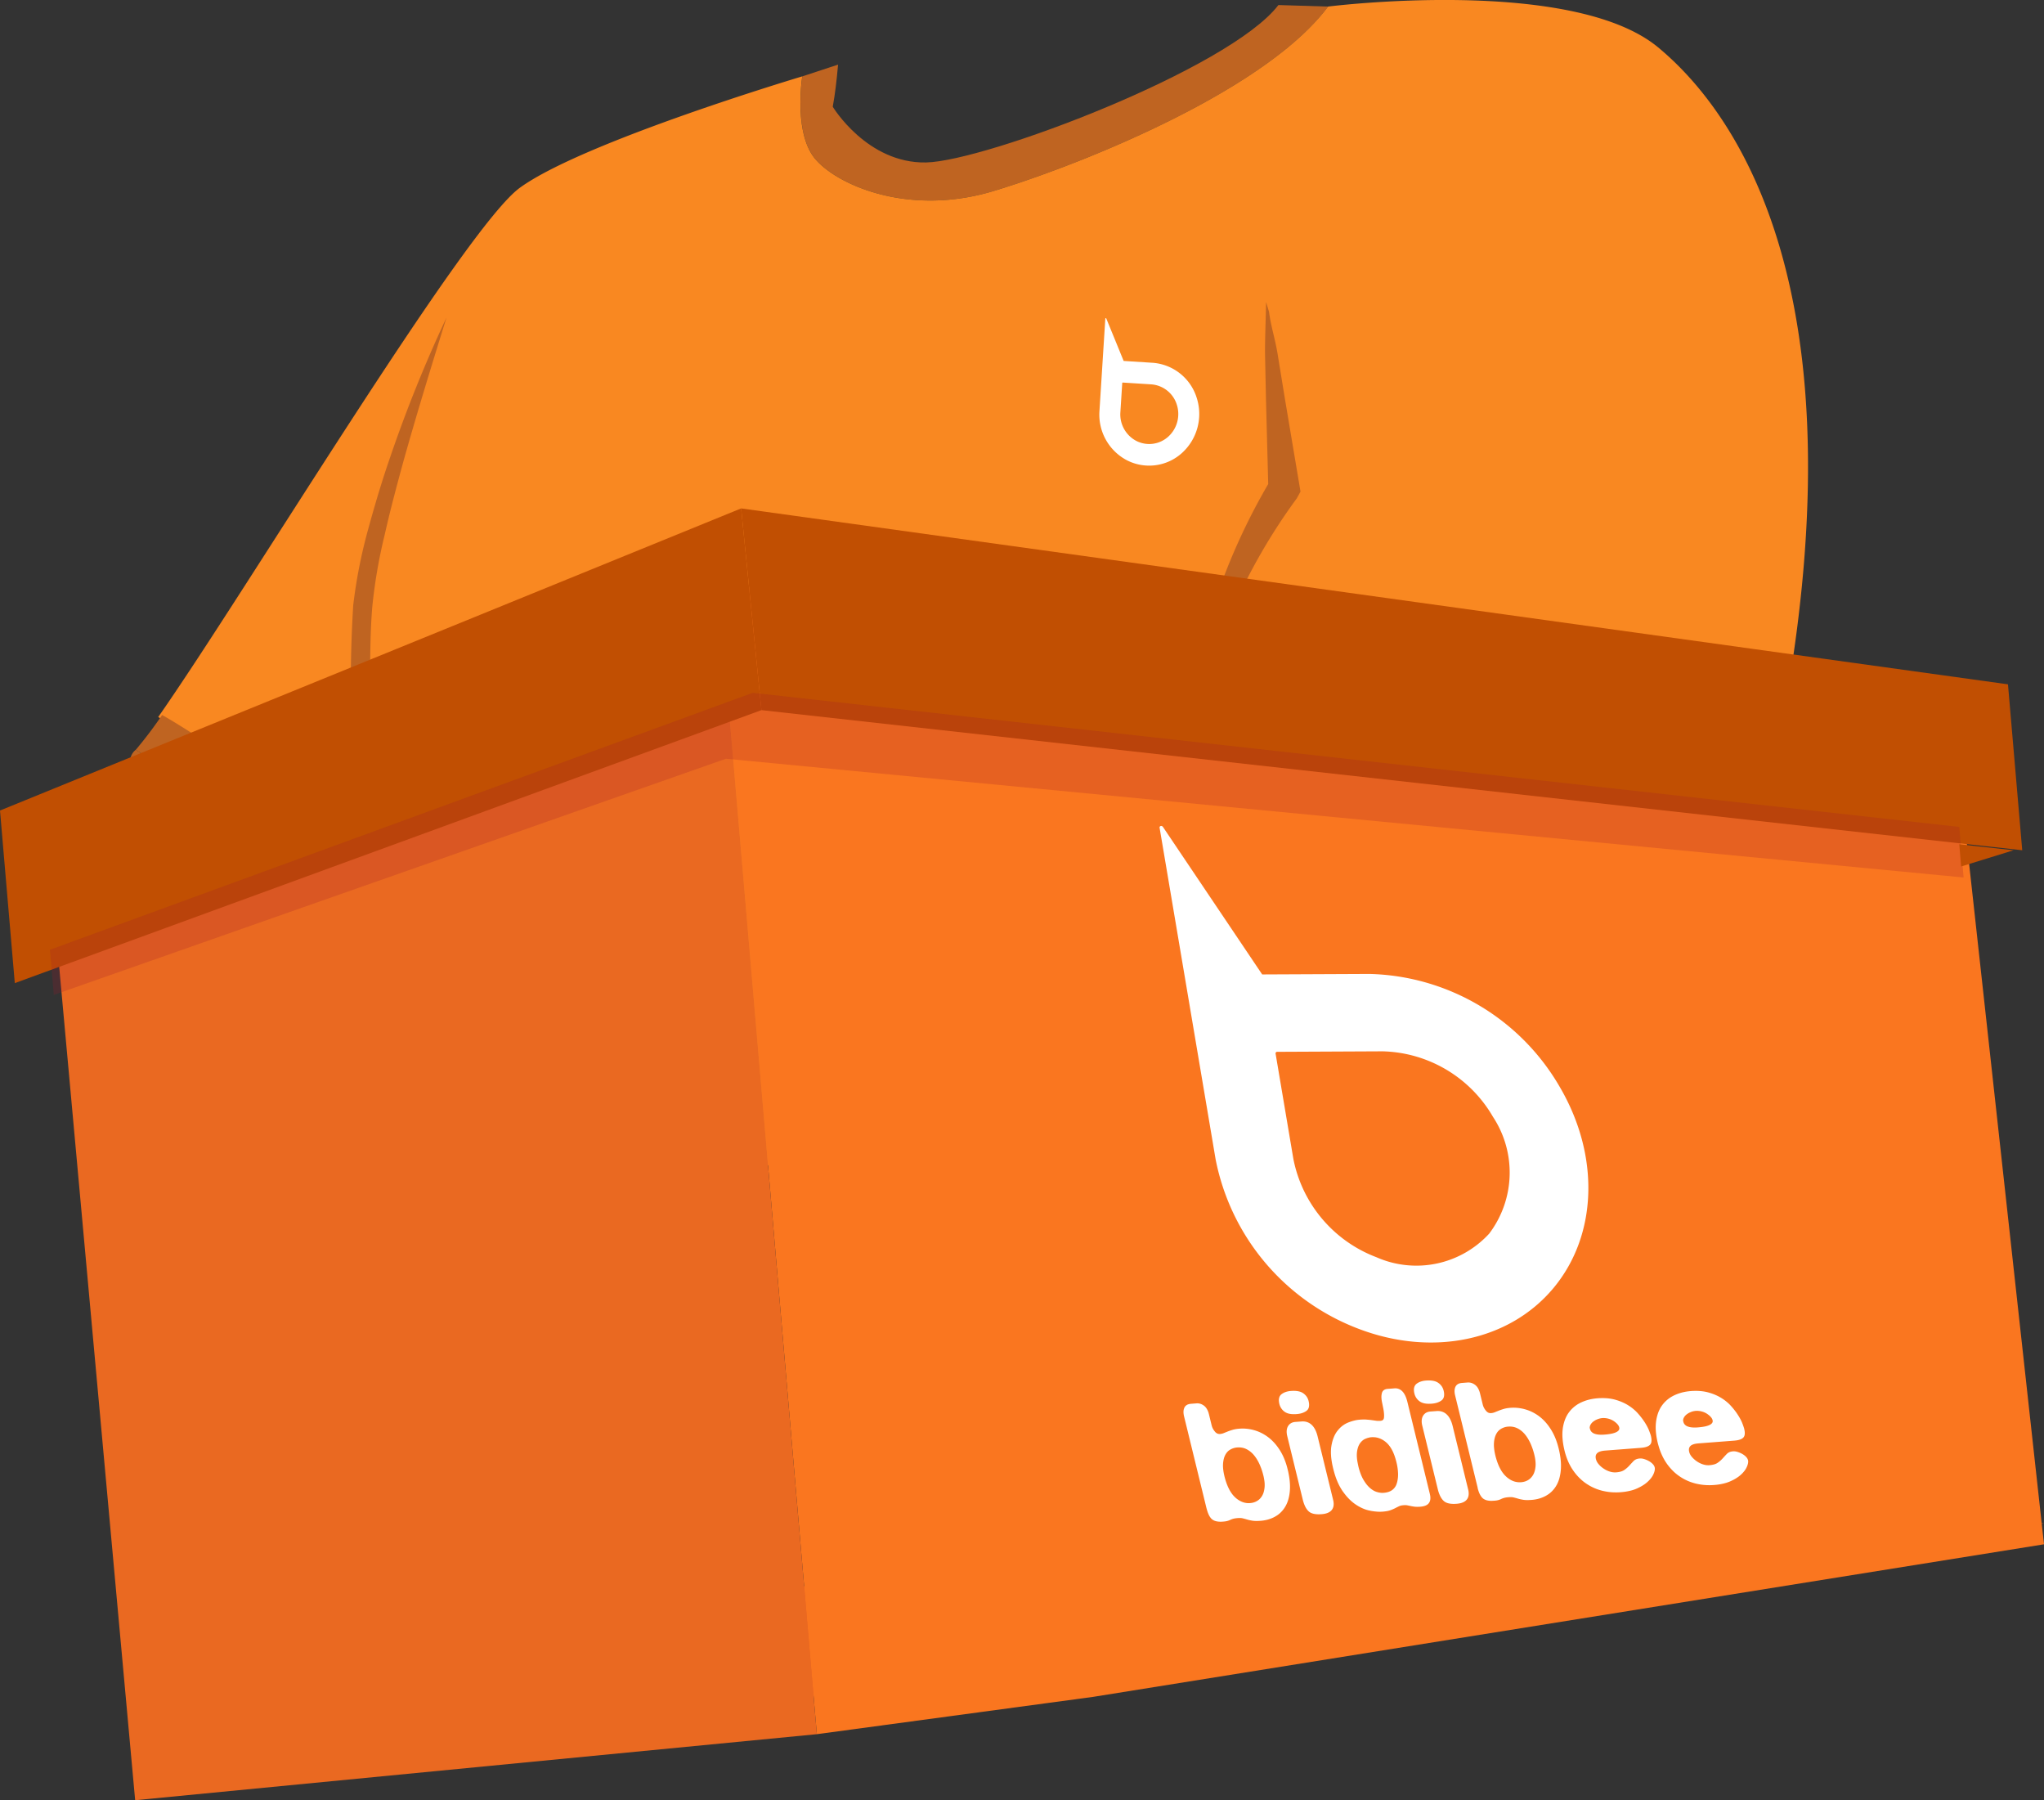 <svg id="Livello_1" data-name="Livello 1" xmlns="http://www.w3.org/2000/svg" viewBox="0 0 94.472 83.183">
  <rect x="0" y="0" width="94.472" height="83.183" fill="#333333" stroke="none"/>
  <defs>
    <style>
      .cls-1 {
        fill: #bf6421;
      }

      .cls-2 {
        fill: #f98821;
      }

      .cls-3 {
        fill: #9b1b39;
      }

      .cls-4 {
        fill: #c14f02;
      }

      .cls-5 {
        fill: #e8621f;
      }

      .cls-6 {
        fill: #fa761f;
      }

      .cls-7 {
        fill: #ea6921;
      }

      .cls-8 {
        opacity: 0.22;
      }

      .cls-9 {
        fill: #9e1828;
      }

      .cls-10 {
        fill: #fff;
      }
    </style>
  </defs>
  <title>kit_icon</title>
  <path class="cls-1" d="M4269.313,1356.446c-2.934,3.931-11.518,7.331-15.452,8.521s-7.217-.267-8.244-1.47-.607-3.825-.607-3.825l1.653-.544c-.064.727-.143,1.392-.246,1.946,0,0,1.581,2.625,4.31,2.575s14.022-4.311,16.289-7.274Z" transform="translate(-4207.928 -1356.142)"/>
  <path class="cls-2" d="M4289.62,1392.832l-1.17,6.086a15.047,15.047,0,0,0-5.105-6.137c-4.263-2.752-9.269-2.359-12.661-1.563-.745.171-1.412.363-1.977.546-.414,1.759-.58,2.915-.58,2.915s-.039.487,1.029,1.516a42.542,42.542,0,0,0-.732,5.064c-10.265,2.293-27.06,9.601-27.06,9.601a96.265,96.265,0,0,0-9.916,1.114c-.007-2.824-.245-7.504-.458-12.238l-2.983,5.501c-.15-.571-.332-1.181-.548-1.82a26.506,26.506,0,0,0-2.297-5.017c-2.712-4.566-7.841-7.934-9.923-9.125,4.028-5.754,14.133-22.566,16.706-24.449,2.902-2.123,13.063-5.155,13.063-5.155s-.42,2.623.607,3.825,4.31,2.66,8.244,1.47,12.518-4.589,15.452-8.521c0,0,11.264-1.423,15.257,1.888C4288.564,1361.647,4294.582,1370.758,4289.62,1392.832Z" transform="translate(-4207.928 -1356.142)"/>
  <path class="cls-1" d="M4266.582,1370.552c.086.676.291,1.28.398,1.96l.333,2.042.686,4.081.037.223-.172.313h0a27.038,27.038,0,0,0-2.998,5.207,43.693,43.693,0,0,0-2.091,5.798l-.143-.037a44.746,44.746,0,0,1,1.426-6.115,28.656,28.656,0,0,1,2.629-5.756v-0l-.135.536-.11-4.154-.044-2.078c-.011-.694.037-1.774.047-2.476Z" transform="translate(-4207.928 -1356.142)"/>
  <path class="cls-1" d="M4288.39,1398.565l-.566,2.944a14.592,14.592,0,0,0-1.251-2.258c-2.213-3.346-7.505-8.884-16.963-5.534-.501.179-1.017.379-1.543.61,0,0,.166-1.156.58-2.915.566-.183,1.232-.375,1.977-.546,3.391-.796,8.397-1.189,12.661,1.563A15.047,15.047,0,0,1,4288.39,1398.565Z" transform="translate(-4207.928 -1356.142)"/>
  <path class="cls-1" d="M4224.731,1398.12c-.233-2.319-.392-4.644-.494-6.975a59.462,59.462,0,0,1,.017-7.039,23.559,23.559,0,0,1,.685-3.49c.309-1.131.641-2.25,1.023-3.35a63.213,63.213,0,0,1,2.602-6.448c-.69,2.219-1.371,4.433-1.995,6.658-.303,1.115-.604,2.229-.855,3.352a23.969,23.969,0,0,0-.58,3.363c-.093,1.128-.098,2.289-.101,3.445-.009,1.158.016,2.319.024,3.481.029,2.324.068,4.651.042,6.983Z" transform="translate(-4207.928 -1356.142)"/>
  <path class="cls-1" d="M4228.19,1405.141l-1.463,2.7a10.09,10.09,0,0,0-.375-3.029c-1.695-6.197-8.59-11.541-11.169-13.358-.612-.432-.979-.666-.979-.666a19.132,19.132,0,0,0,1.217-1.609c2.083,1.191,7.211,4.559,9.923,9.125a26.506,26.506,0,0,1,2.297,5.017C4227.858,1403.96,4228.039,1404.569,4228.19,1405.141Z" transform="translate(-4207.928 -1356.142)"/>
  <path class="cls-1" d="M4215.183,1391.453c-.28.295-.625.657-1.018,1.086-.6-1.365.04-1.752.04-1.752S4214.571,1391.021,4215.183,1391.453Z" transform="translate(-4207.928 -1356.142)"/>
  <path class="cls-3" d="M4270.227,1389.866c-.332,1.111-.61,2.233-.843,3.308-1.769-1.605-1.706-2.364-1.706-2.364C4268.546,1390.453,4269.399,1390.143,4270.227,1389.866Z" transform="translate(-4207.928 -1356.142)"/>
  <path class="cls-3" d="M4287.824,1401.605a8.877,8.877,0,0,1-1.071.214c-.237.043-.525.087-.871.142.308-.986.53-1.871.691-2.614A14.592,14.592,0,0,1,4287.824,1401.605Z" transform="translate(-4207.928 -1356.142)"/>
  <path class="cls-4" d="M4222.213,1420.912s-.944.419-2.639-2.948c.715-.587,1.392-1.181,2.01-1.771A14.876,14.876,0,0,1,4222.213,1420.912Z" transform="translate(-4207.928 -1356.142)"/>
  <path class="cls-4" d="M4293.48,1399.443c-.332,1.111-.61,2.233-.843,3.308-1.769-1.605-1.706-2.364-1.706-2.364C4291.799,1400.03,4292.652,1399.72,4293.48,1399.443Z" transform="translate(-4207.928 -1356.142)"/>
  <polygon class="cls-5" points="6.247 82.208 86.972 72.203 94.472 70.383 37.285 73.259 6.247 82.208"/>
  <polygon class="cls-6" points="37.754 80.132 50.522 78.408 94.472 71.358 90.472 35.015 33.191 26.985 37.754 80.132"/>
  <polygon class="cls-7" points="37.754 80.132 6.247 83.183 2.221 39.029 33.191 26.985 37.754 80.132"/>
  <polygon class="cls-4" points="92.807 31.621 93.466 39.288 90.955 39.01 35.193 32.813 34.908 29.974 34.255 23.492 92.807 31.621"/>
  <polygon class="cls-4" points="35.193 32.813 2.707 44.687 0.684 45.427 0 37.452 34.255 23.492 34.908 29.974 35.193 32.813"/>
  <g class="cls-8">
    <polygon class="cls-9" points="90.555 38.21 90.756 40.547 33.553 35.059 2.486 45.972 2.307 43.887 34.793 32.013 90.555 38.21"/>
  </g>
  <polygon class="cls-4" points="93.066 39.288 90.643 40.037 90.555 39.01 93.066 39.288"/>
  <g>
    <path class="cls-10" d="M4268.41,1420.878c.007.028.012.057.017.085a.711.711,0,0,1,.007.079.507.507,0,0,1-.003.072.454.454,0,0,1-.009.052.326.326,0,0,1-.022.061.279.279,0,0,1-.033.053.291.291,0,0,1-.044.045l-.013.01-.013.009-.025.017a.706.706,0,0,1-.111.056.873.873,0,0,1-.127.04,1.154,1.154,0,0,1-.142.023c-.036.004-.073.006-.111.007-.031.001-.062.001-.093 0-.028-.001-.057-.003-.086-.006-.024-.003-.047-.006-.071-.011a.725.725,0,0,1-.075-.019.586.586,0,0,1-.068-.026.479.479,0,0,1-.062-.033l-.031-.021a.619.619,0,0,1-.049-.04.6.6,0,0,1-.083-.092.574.574,0,0,1-.034-.051.605.605,0,0,1-.028-.054.644.644,0,0,1-.041-.118.806.806,0,0,1-.016-.083.683.683,0,0,1-.007-.077.491.491,0,0,1,.003-.071.443.443,0,0,1,.01-.051.322.322,0,0,1,.021-.06.294.294,0,0,1,.074-.098l.012-.01.02-.015c.016-.011.034-.022.051-.033a.704.704,0,0,1,.113-.052.864.864,0,0,1,.129-.035q.035-.007.07-.011l.036-.004.043-.003a1.424,1.424,0,0,1,.187-.001c.028.002.056.005.084.009.026.004.052.009.078.015a.673.673,0,0,1,.073.022.534.534,0,0,1,.126.066.55.55,0,0,1,.051.04.642.642,0,0,1,.087.092.574.574,0,0,1,.035.051.603.603,0,0,1,.029.055A.647.647,0,0,1,4268.41,1420.878Z" transform="translate(-4207.928 -1356.142)"/>
    <path class="cls-10" d="M4274.651,1420.397c.007.028.012.057.017.085a.711.711,0,0,1,.007.079.507.507,0,0,1-.003.072.454.454,0,0,1-.009.052.326.326,0,0,1-.022.061.279.279,0,0,1-.033.053.292.292,0,0,1-.044.045l-.013.01-.013.009-.025.017a.706.706,0,0,1-.111.056.875.875,0,0,1-.127.04,1.155,1.155,0,0,1-.142.023c-.036.004-.073.006-.111.007-.031.001-.062.001-.093 0-.028-.001-.057-.003-.086-.006-.024-.003-.047-.006-.071-.011a.721.721,0,0,1-.075-.019.583.583,0,0,1-.068-.026.48.48,0,0,1-.062-.033l-.031-.021a.623.623,0,0,1-.049-.04.599.599,0,0,1-.083-.092.571.571,0,0,1-.034-.051.6.6,0,0,1-.028-.054.643.643,0,0,1-.041-.118.805.805,0,0,1-.016-.083.68.68,0,0,1-.007-.077.491.491,0,0,1,.003-.071.443.443,0,0,1,.01-.051.322.322,0,0,1,.021-.06.294.294,0,0,1,.074-.098l.012-.01.02-.015c.016-.011.034-.022.051-.033a.704.704,0,0,1,.113-.052.864.864,0,0,1,.129-.035q.035-.007.07-.011l.036-.004.043-.003a1.422,1.422,0,0,1,.187-.001c.028.002.056.005.084.009.026.004.052.009.078.015a.673.673,0,0,1,.073.022.534.534,0,0,1,.126.066.567.567,0,0,1,.051.04.641.641,0,0,1,.087.092.574.574,0,0,1,.035.051.605.605,0,0,1,.029.055A.646.646,0,0,1,4274.651,1420.397Z" transform="translate(-4207.928 -1356.142)"/>
    <path class="cls-10" d="M4268.087,1421.824a.709.709,0,0,1,.132.002.592.592,0,0,1,.123.027.565.565,0,0,1,.114.053.613.613,0,0,1,.101.078.704.704,0,0,1,.087.101.907.907,0,0,1,.074.123,1.219,1.219,0,0,1,.061.144,1.717,1.717,0,0,1,.049.166l.715,2.925a.863.863,0,0,1,.025.157.574.574,0,0,1-.008.139.447.447,0,0,1-.017.062.391.391,0,0,1-.025.057.398.398,0,0,1-.034.052.399.399,0,0,1-.093.086.495.495,0,0,1-.058.034.69.69,0,0,1-.139.05,1.112,1.112,0,0,1-.168.027c-.036.003-.072.005-.109.006-.035.001-.07.001-.106-.001-.032-.002-.064-.005-.097-.009-.026-.004-.053-.009-.079-.015a.631.631,0,0,1-.081-.026.483.483,0,0,1-.073-.035.441.441,0,0,1-.063-.046l-.014-.013-.016-.016a.71.71,0,0,1-.047-.055c-.015-.02-.029-.041-.043-.062-.014-.022-.027-.046-.039-.069-.013-.025-.025-.05-.035-.076q-.018-.041-.032-.082a1.773,1.773,0,0,1-.054-.185l-.715-2.925a.912.912,0,0,1-.023-.13.695.695,0,0,1-.002-.119.536.536,0,0,1,.019-.108.444.444,0,0,1,.041-.096.4.4,0,0,1,.061-.08.373.373,0,0,1,.078-.061.417.417,0,0,1,.095-.04.556.556,0,0,1,.11-.019Z" transform="translate(-4207.928 -1356.142)"/>
    <path class="cls-10" d="M4263.714,1425.913c.009.028.017.056.027.084.008.025.018.051.028.076.01.024.019.046.031.07.01.021.021.041.032.062l.018.027.019.026a.28.28,0,0,0,.019.025c.005.008.013.015.019.023a.534.534,0,0,0,.043.04.469.469,0,0,0,.047.032.543.543,0,0,0,.05.026c.019.008.038.015.057.021.019.006.039.011.058.014a.838.838,0,0,0,.134.016c.025.001.051.002.075.001.025-.001.051-.002.075-.004l.033-.003.032-.003.058-.007.026-.005.026-.005.022-.005.022-.006c.024-.007.048-.014.07-.023s.045-.019.066-.029a.611.611,0,0,1,.062-.025c.021-.008.042-.015.065-.021l.019-.005.019-.004.024-.005.025-.005.057-.007c.021-.003.044-.004.066-.006s.044-.002.066-.003l.029 0.0.029 0.0.027.002.027.003.023.004.023.005c.034.008.067.017.101.026s.067.019.101.029a1.717,1.717,0,0,0,.2.046c.019.004.037.007.057.01.022.003.043.005.064.007a1.394,1.394,0,0,0,.147.004c.028-0.0.056-.001.084-.003.015-0.0.029-.001.043-.002l.055-.004a1.773,1.773,0,0,0,.291-.049,1.578,1.578,0,0,0,.264-.095c.021-.01.042-.02.062-.031.02-.011.041-.022.06-.034a1.195,1.195,0,0,0,.114-.075,1.218,1.218,0,0,0,.196-.185,1.161,1.161,0,0,0,.083-.108c.013-.019.026-.038.037-.058.012-.02.024-.04.035-.06a1.387,1.387,0,0,0,.112-.271,1.879,1.879,0,0,0,.065-.314c.004-.028.007-.057.009-.085.003-.03.005-.059.006-.089.003-.061.004-.123.002-.185a3.09,3.09,0,0,0-.039-.402c-.012-.072-.026-.145-.041-.218-.008-.037-.018-.075-.027-.112-.008-.033-.016-.065-.025-.099a3.135,3.135,0,0,0-.121-.364,2.58,2.58,0,0,0-.155-.325l-.044-.075c-.015-.024-.03-.048-.046-.072-.031-.046-.063-.092-.097-.137a2.165,2.165,0,0,0-.211-.242c-.036-.037-.075-.072-.115-.106l-.06-.049c-.02-.016-.04-.031-.062-.046a1.995,1.995,0,0,0-.257-.159,1.865,1.865,0,0,0-.277-.116c-.024-.008-.048-.016-.072-.022-.024-.007-.048-.013-.072-.02-.049-.012-.098-.022-.147-.03a1.884,1.884,0,0,0-.299-.027c-.05-.001-.101.001-.152.004-.029.002-.058.004-.087.008-.043.004-.085.01-.127.018-.039.008-.077.016-.114.027-.017.005-.034.01-.051.016l-.048.015c-.03.01-.061.021-.091.032l-.043.016-.04.017c-.05.019-.099.039-.147.059a.566.566,0,0,1-.102.03c-.017.003-.035.005-.053.008-.01.001-.019.002-.029.001a.268.268,0,0,1-.08-.011.301.301,0,0,1-.044-.018.349.349,0,0,1-.069-.052l-.016-.018a.273.273,0,0,1-.024-.029.83.83,0,0,1-.061-.087.805.805,0,0,1-.045-.09.789.789,0,0,1-.03-.093l-.126-.516c-.005-.02-.011-.041-.017-.062s-.013-.041-.021-.061c-.007-.017-.015-.036-.023-.053a.378.378,0,0,0-.027-.053.548.548,0,0,0-.063-.091.359.359,0,0,0-.036-.039c-.013-.012-.027-.023-.04-.034-.013-.01-.027-.019-.041-.028-.013-.008-.028-.017-.041-.024a.483.483,0,0,0-.269-.056l-.255.02c-.018.001-.035.004-.052.006a.456.456,0,0,0-.051.012.353.353,0,0,0-.045.015.326.326,0,0,0-.11.077c-.009.012-.018.023-.026.035-.008.013-.014.026-.021.039-.005.014-.011.028-.015.042a.32.32,0,0,0-.012.043.443.443,0,0,0-.011.092.631.631,0,0,0,.005.101.898.898,0,0,0,.019.108l1.037,4.245C4263.697,1425.851,4263.705,1425.882,4263.714,1425.913Zm.769-1.739c-.009-.052-.016-.105-.022-.158-.004-.048-.007-.097-.008-.145-0-.022.001-.045.002-.068.001-.022.002-.043.004-.065.005-.041.01-.082.018-.121a1.033,1.033,0,0,1,.026-.11.75.75,0,0,1,.037-.097.796.796,0,0,1,.046-.086.661.661,0,0,1,.054-.075.73.73,0,0,1,.062-.064.59.59,0,0,1,.072-.051c.013-.008.025-.015.038-.023.013-.006.027-.014.04-.019a.725.725,0,0,1,.169-.055.743.743,0,0,1,.09-.012l.032-.002.03-.001a.823.823,0,0,1,.114.006.763.763,0,0,1,.211.056l.025.012c.016.007.03.015.046.023a.903.903,0,0,1,.095.059.923.923,0,0,1,.089.069,1.034,1.034,0,0,1,.085.081c.014.014.027.03.039.045.014.016.027.031.039.047.026.034.051.069.075.104a2.027,2.027,0,0,1,.134.239l.03.066q.015.034.028.068c.02.047.038.095.054.141.017.049.032.099.047.148.014.051.029.103.041.155.013.053.023.107.032.161.008.049.015.099.019.148a1.275,1.275,0,0,1,.004.137c-0.0.022-.001.042-.003.063s-.003.042-.006.062c-.005.039-.012.077-.02.115-.008.035-.018.069-.029.103a.762.762,0,0,1-.039.091c-.007.014-.015.028-.023.042-.008.013-.016.027-.025.039a.636.636,0,0,1-.118.133.872.872,0,0,1-.071.052c-.013.007-.026.015-.039.022-.013.007-.026.014-.039.02a.698.698,0,0,1-.083.033c-.028.008-.058.016-.088.022-.031.005-.062.009-.093.012a.952.952,0,0,1-.1.002.719.719,0,0,1-.098-.011.704.704,0,0,1-.095-.022.865.865,0,0,1-.183-.078,1.078,1.078,0,0,1-.178-.125c-.014-.012-.029-.026-.042-.039-.014-.013-.028-.027-.042-.041a1.186,1.186,0,0,1-.08-.093c-.027-.035-.051-.07-.075-.107a1.345,1.345,0,0,1-.069-.12,2.223,2.223,0,0,1-.123-.28,3.018,3.018,0,0,1-.1-.335C4264.505,1424.288,4264.493,1424.231,4264.483,1424.174Z" transform="translate(-4207.928 -1356.142)"/>
    <path class="cls-10" d="M4284.623,1423.075c.026.08.056.159.089.237.032.074.067.148.106.22.019.035.039.069.059.104.021.034.042.066.064.099a2.444,2.444,0,0,0,.288.351,1.927,1.927,0,0,0,.163.15c.028.023.057.046.086.068.029.021.058.042.089.063a2.276,2.276,0,0,0,.379.207c.067.028.134.054.203.075.034.012.07.022.104.031.035.01.07.019.106.026a2.575,2.575,0,0,0,.436.059q.113.005.225.002.057-.002.114-.006c.038-.003.076-.006.115-.01a2.573,2.573,0,0,0,.413-.077c.062-.017.122-.037.18-.06.014-.006.029-.011.042-.018l.04-.017c.027-.012.052-.025.078-.037a1.915,1.915,0,0,0,.269-.16,1.285,1.285,0,0,0,.11-.089c.017-.015.033-.03.049-.046.015-.015.03-.029.045-.045.027-.03.053-.06.078-.092a.977.977,0,0,0,.063-.092.888.888,0,0,0,.048-.092c.008-.018.015-.035.022-.054.01-.027.019-.054.026-.082a.54.54,0,0,0,.013-.075.313.313,0,0,0,.001-.068l-.006-.032-.006-.022c-.005-.015-.012-.03-.019-.044a.301.301,0,0,0-.026-.042.397.397,0,0,0-.033-.041l-.023-.024c-.013-.013-.027-.025-.041-.036a.747.747,0,0,0-.092-.066c-.016-.01-.033-.02-.051-.029a.472.472,0,0,0-.053-.026,1.017,1.017,0,0,0-.11-.044l-.029-.01-.029-.008-.029-.007-.029-.006c-.019-.003-.038-.005-.057-.006a.406.406,0,0,0-.056-0.0.416.416,0,0,0-.048.004l-.021.003-.021.004a.26.26,0,0,0-.039.01.267.267,0,0,0-.039.013.387.387,0,0,0-.068.036c-.01.007-.021.014-.03.022a.322.322,0,0,0-.028.026l-.023.023c-.007.009-.015.017-.023.024l-.024.026-.025.026c-.033.036-.066.074-.099.11a1.315,1.315,0,0,1-.151.142l-.044.034-.021.015-.021.014a.436.436,0,0,1-.048.029.601.601,0,0,1-.117.045,1.139,1.139,0,0,1-.145.028l-.04.004-.047.004a.95.95,0,0,1-.103-.003.825.825,0,0,1-.104-.017l-.052-.014c-.017-.005-.035-.011-.052-.017a.985.985,0,0,1-.102-.043.922.922,0,0,1-.096-.052c-.016-.01-.031-.019-.047-.03s-.031-.021-.045-.032a1.03,1.03,0,0,1-.083-.068c-.026-.023-.051-.047-.075-.073a.483.483,0,0,1-.034-.039c-.01-.012-.021-.025-.03-.037a.566.566,0,0,1-.048-.078.436.436,0,0,1-.033-.079.483.483,0,0,1-.016-.069.284.284,0,0,1-.006-.057.35.35,0,0,1,.003-.051.224.224,0,0,1,.058-.121.222.222,0,0,1,.036-.032.242.242,0,0,1,.046-.028.48.48,0,0,1,.057-.024.591.591,0,0,1,.067-.02c.025-.005.052-.01.077-.014.029-.005.059-.008.087-.01l1.653-.127c.048-.004.095-.009.141-.017a.859.859,0,0,0,.118-.028.504.504,0,0,0,.096-.041c.014-.008.026-.016.039-.026l.018-.014.013-.012a.253.253,0,0,0,.029-.035.32.32,0,0,0,.022-.042.403.403,0,0,0,.014-.048.434.434,0,0,0,.007-.066.681.681,0,0,0-.007-.122c-.004-.023-.009-.046-.013-.069l-.01-.043a.518.518,0,0,0-.016-.052l-.021-.063c-.009-.025-.019-.05-.027-.075l-.016-.041-.015-.038c-.007-.016-.013-.031-.02-.046a1.839,1.839,0,0,0-.099-.191c-.02-.035-.041-.069-.062-.102-.022-.035-.046-.07-.069-.105-.051-.074-.106-.144-.163-.214-.016-.019-.031-.036-.047-.054-.016-.019-.032-.037-.048-.055-.033-.037-.068-.073-.104-.108a2.085,2.085,0,0,0-.242-.196c-.021-.015-.044-.03-.066-.045l-.07-.043c-.048-.028-.096-.055-.147-.079a2.292,2.292,0,0,0-.324-.129l-.087-.026c-.015-.003-.03-.008-.045-.012l-.046-.011c-.063-.014-.127-.025-.19-.033-.068-.009-.136-.014-.204-.017-.072-.003-.144-.002-.215 0-.038.001-.075.003-.113.006-.034.003-.069.006-.103.01q-.1.012-.197.031a2.118,2.118,0,0,0-.372.111c-.015.006-.03.012-.044.019l-.045.02c-.029.013-.057.028-.085.043a1.39,1.39,0,0,0-.16.099,1.458,1.458,0,0,0-.272.253c-.021.025-.04.05-.059.076s-.037.052-.054.08a1.514,1.514,0,0,0-.091.175,1.588,1.588,0,0,0-.07.196,2.138,2.138,0,0,0-.05.216c-.003.018-.007.037-.009.057l-.007.059c-.004.04-.008.08-.01.121a2.263,2.263,0,0,0,.002.258q.009.138.031.279.024.149.06.298C4284.572,1422.904,4284.596,1422.99,4284.623,1423.075Zm1.097-1.29a.234.234,0,0,1,.004-.053.296.296,0,0,1,.016-.054l.008-.017.014-.027a.441.441,0,0,1,.035-.052.502.502,0,0,1,.044-.048c.017-.016.034-.03.052-.044a.774.774,0,0,1,.124-.075l.035-.016c.012-.006.024-.01.037-.015.023-.009.047-.017.071-.024a.846.846,0,0,1,.141-.025.809.809,0,0,1,.167.005.853.853,0,0,1,.165.038.814.814,0,0,1,.148.065c.012.006.022.013.033.02a.3.3,0,0,1,.032.021c.021.015.041.029.061.046.019.015.037.03.055.047l.024.026.014.015a.442.442,0,0,1,.039.049.38.38,0,0,1,.026.048.255.255,0,0,1,.017.049.18.18,0,0,1,.005.039.149.149,0,0,1-.002.036.157.157,0,0,1-.011.033.154.154,0,0,1-.021.032.201.201,0,0,1-.03.031.292.292,0,0,1-.04.029.476.476,0,0,1-.089.043,1.089,1.089,0,0,1-.152.045c-.065.014-.13.024-.196.032q-.058.007-.115.012c-.034.004-.068.005-.102.007a1.406,1.406,0,0,1-.173-.002.862.862,0,0,1-.143-.021c-.019-.005-.04-.01-.059-.017a.445.445,0,0,1-.051-.02.484.484,0,0,1-.044-.024.277.277,0,0,1-.037-.029.199.199,0,0,1-.031-.031.278.278,0,0,1-.026-.036.322.322,0,0,1-.034-.087A.277.277,0,0,1,4285.721,1421.785Z" transform="translate(-4207.928 -1356.142)"/>
    <path class="cls-10" d="M4280.307,1423.408c.026.08.055.159.088.237.032.074.067.148.107.22.019.035.038.069.059.104.021.034.042.066.064.099a2.492,2.492,0,0,0,.287.351c.053.053.107.103.163.15.029.023.057.046.086.068q.043.032.09.063a2.277,2.277,0,0,0,.379.207c.066.028.134.054.202.075.035.012.07.022.105.031.035.01.07.019.106.026a2.563,2.563,0,0,0,.436.059c.075.003.15.004.224.002.038-.001.076-.003.115-.006.038-.003.076-.006.114-.01a2.573,2.573,0,0,0,.414-.077c.062-.017.122-.037.18-.06l.042-.018.041-.018c.026-.012.052-.025.077-.037a1.926,1.926,0,0,0,.27-.161c.038-.028.075-.057.11-.089.017-.015.033-.03.049-.046.016-.015.03-.029.045-.045.027-.03.054-.06.079-.092a.971.971,0,0,0,.063-.092.633.633,0,0,0,.048-.092c.009-.018.015-.035.023-.054.01-.027.018-.055.026-.082a.642.642,0,0,0,.013-.075.311.311,0,0,0,0-.068.142.142,0,0,0-.006-.032l-.006-.022a.361.361,0,0,0-.018-.044c-.008-.015-.017-.028-.026-.042-.011-.015-.022-.028-.033-.041a.306.306,0,0,0-.024-.024.474.474,0,0,0-.04-.036.703.703,0,0,0-.092-.066c-.016-.01-.034-.02-.051-.029-.018-.009-.036-.018-.053-.026a.978.978,0,0,0-.11-.044l-.028-.01-.029-.008-.029-.007-.029-.006c-.019-.003-.038-.005-.057-.006a.405.405,0,0,0-.056-0.0.433.433,0,0,0-.049.004l-.021.003-.021.004a.293.293,0,0,0-.039.01.286.286,0,0,0-.038.013.379.379,0,0,0-.068.036c-.011.007-.021.014-.031.022l-.028.026-.023.023-.022.024-.025.026-.024.026c-.034.036-.067.074-.1.11a1.317,1.317,0,0,1-.151.142l-.044.034-.021.015-.021.014a.352.352,0,0,1-.049.029.608.608,0,0,1-.116.045,1.117,1.117,0,0,1-.145.028l-.04.004-.047.004a.971.971,0,0,1-.104-.003.81.81,0,0,1-.103-.017c-.017-.004-.035-.009-.052-.014-.017-.005-.035-.011-.053-.017a1.083,1.083,0,0,1-.101-.043,1.06,1.06,0,0,1-.097-.052l-.046-.03c-.015-.011-.031-.021-.045-.032a1.069,1.069,0,0,1-.084-.067c-.026-.023-.05-.048-.074-.073-.011-.013-.023-.025-.033-.039-.01-.012-.021-.025-.03-.037a.648.648,0,0,1-.048-.078.596.596,0,0,1-.032-.08.425.425,0,0,1-.017-.069.566.566,0,0,1-.006-.057.44.44,0,0,1,.003-.051.234.234,0,0,1,.012-.045.223.223,0,0,1,.019-.039.336.336,0,0,1,.028-.036.259.259,0,0,1,.037-.032.243.243,0,0,1,.046-.028.424.424,0,0,1,.057-.024.59.59,0,0,1,.067-.02c.025-.005.052-.01.077-.014.029-.005.058-.008.087-.01l1.653-.127c.048-.004.094-.009.141-.017a.893.893,0,0,0,.118-.028.524.524,0,0,0,.095-.041c.014-.008.027-.017.039-.026l.018-.014.012-.012a.207.207,0,0,0,.029-.035.219.219,0,0,0,.022-.042.267.267,0,0,0,.014-.048.377.377,0,0,0,.008-.066.681.681,0,0,0-.008-.122c-.003-.023-.008-.046-.012-.069l-.01-.043-.016-.052c-.007-.021-.014-.042-.022-.063-.009-.025-.018-.05-.027-.075l-.016-.041c-.005-.013-.01-.025-.015-.038-.006-.016-.013-.031-.02-.046a2.097,2.097,0,0,0-.099-.191c-.02-.035-.041-.069-.062-.102-.022-.035-.046-.07-.07-.104-.051-.074-.106-.144-.163-.214-.015-.019-.03-.036-.046-.054-.017-.019-.032-.037-.048-.055-.034-.037-.068-.073-.105-.108a2.12,2.12,0,0,0-.241-.196c-.022-.015-.044-.03-.067-.045-.023-.014-.046-.029-.069-.043-.048-.028-.097-.055-.148-.079a2.236,2.236,0,0,0-.324-.129l-.087-.026-.044-.012-.046-.011c-.064-.014-.127-.025-.191-.033-.067-.009-.135-.014-.203-.017q-.108-.004-.216 0c-.037.001-.075.003-.112.006-.035.003-.069.006-.103.01q-.1.012-.197.031a2.117,2.117,0,0,0-.372.111l-.045.019-.044.02c-.029.013-.057.028-.086.043a1.433,1.433,0,0,0-.159.099,1.474,1.474,0,0,0-.273.253c-.02.025-.039.05-.058.076-.019.026-.037.052-.054.08a1.339,1.339,0,0,0-.091.175,1.59,1.59,0,0,0-.071.196,1.89,1.89,0,0,0-.05.216c-.004.018-.007.037-.009.057l-.007.059c-.005.04-.008.08-.01.121a2.263,2.263,0,0,0,.002.258q.009.138.031.279c.015.1.036.199.059.298C4280.255,1423.237,4280.278,1423.323,4280.307,1423.408Zm1.096-1.29a.27.27,0,0,1,.005-.053.296.296,0,0,1,.016-.054l.007-.017c.005-.009.009-.019.015-.027a.361.361,0,0,1,.035-.052.494.494,0,0,1,.043-.048.536.536,0,0,1,.053-.044.738.738,0,0,1,.124-.075l.035-.016c.011-.005.024-.01.036-.014.023-.009.047-.017.072-.025a.828.828,0,0,1,.141-.025.814.814,0,0,1,.168.005.854.854,0,0,1,.165.038.838.838,0,0,1,.148.065c.011.006.022.013.033.02l.032.021c.021.015.041.029.061.046.018.015.037.03.054.047l.025.026.014.015a.434.434,0,0,1,.038.049.378.378,0,0,1,.027.048.3.3,0,0,1,.017.049.179.179,0,0,1,.006.039.15.15,0,0,1-.003.036.112.112,0,0,1-.01.033.17.17,0,0,1-.021.032.359.359,0,0,1-.03.031.291.291,0,0,1-.041.029.449.449,0,0,1-.089.043,1.062,1.062,0,0,1-.151.045c-.065.014-.13.024-.197.032-.038.005-.076.009-.115.011-.034.004-.068.005-.102.007a1.375,1.375,0,0,1-.172-.002.861.861,0,0,1-.143-.021c-.02-.005-.04-.01-.06-.017-.017-.006-.034-.013-.051-.02-.015-.008-.03-.016-.043-.025a.325.325,0,0,1-.038-.029.253.253,0,0,1-.031-.031.38.38,0,0,1-.025-.036.305.305,0,0,1-.035-.087A.277.277,0,0,1,4281.403,1422.118Z" transform="translate(-4207.928 -1356.142)"/>
    <path class="cls-10" d="M4276.236,1424.949c.008.028.017.056.026.084.009.025.018.051.028.076.01.024.019.046.031.07.011.021.021.041.033.061l.017.028.019.026.019.025.02.023a.333.333,0,0,0,.043.04.403.403,0,0,0,.047.032.467.467,0,0,0,.108.047c.019.006.039.011.058.014a.826.826,0,0,0,.133.016c.026.001.051.002.076 0s.05-.002.075-.004l.032-.002.033-.003.058-.007.026-.005.025-.005.023-.005.021-.006c.024-.007.047-.014.069-.023s.045-.019.067-.03a.522.522,0,0,1,.062-.025c.021-.008.043-.015.065-.021l.019-.005.02-.004.024-.005.024-.005.057-.007c.022-.003.044-.004.066-.006.021-.002.043-.002.065-.003l.03 0.0.029 0.0.026.002.027.003a.108.108,0,0,1,.024.004l.023.005c.033.008.067.017.101.026s.067.019.101.029a1.569,1.569,0,0,0,.199.046c.019.004.038.007.058.01.021.003.042.005.064.007a1.332,1.332,0,0,0,.147.004c.027-0.0.056-.001.083-.003.015-0.0.03-.001.044-.002l.055-.004a1.762,1.762,0,0,0,.29-.049,1.6,1.6,0,0,0,.265-.095c.02-.01.042-.02.062-.031.02-.011.041-.022.06-.034a1.153,1.153,0,0,0,.114-.075,1.203,1.203,0,0,0,.197-.185,1.083,1.083,0,0,0,.083-.108c.013-.019.026-.038.038-.058l.035-.06a1.544,1.544,0,0,0,.112-.271,2.107,2.107,0,0,0,.065-.314c.003-.028.006-.057.009-.085.003-.029.005-.059.007-.089.002-.061.003-.123.002-.185a3.09,3.09,0,0,0-.039-.402c-.011-.072-.025-.145-.041-.218-.008-.037-.017-.075-.026-.112-.008-.033-.017-.065-.026-.099a3.352,3.352,0,0,0-.12-.364,2.747,2.747,0,0,0-.156-.325c-.015-.025-.029-.05-.044-.075-.015-.024-.03-.048-.046-.072-.03-.046-.063-.092-.096-.137a2.357,2.357,0,0,0-.211-.242c-.037-.037-.075-.072-.115-.105-.039-.033-.079-.065-.12-.095a2.084,2.084,0,0,0-.258-.158,1.865,1.865,0,0,0-.277-.116c-.024-.008-.048-.016-.072-.022-.025-.007-.049-.013-.073-.02-.049-.012-.098-.022-.147-.03a1.878,1.878,0,0,0-.298-.028c-.05-.001-.102.001-.151.004-.03.002-.058.004-.088.008-.043.004-.085.01-.126.018-.04.008-.077.016-.115.027-.017.005-.034.01-.051.016l-.048.015c-.03.011-.061.021-.091.032-.013.006-.028.01-.042.016l-.04.017c-.05.019-.099.039-.148.059a.556.556,0,0,1-.101.03c-.017.003-.035.005-.054.008-.009.001-.019.002-.028.001a.275.275,0,0,1-.081-.011.238.238,0,0,1-.043-.018.334.334,0,0,1-.068-.052l-.017-.018-.024-.029a.82.82,0,0,1-.06-.087.644.644,0,0,1-.045-.09.633.633,0,0,1-.03-.093l-.126-.516c-.005-.02-.011-.041-.017-.062-.007-.02-.014-.041-.022-.061-.007-.017-.014-.036-.022-.053-.009-.018-.018-.035-.027-.053a.553.553,0,0,0-.063-.091c-.012-.013-.024-.026-.037-.039a.361.361,0,0,0-.041-.034.48.48,0,0,0-.04-.028c-.014-.008-.028-.017-.042-.024a.476.476,0,0,0-.087-.037.512.512,0,0,0-.089-.018.526.526,0,0,0-.092-.001l-.255.02c-.018.001-.036.004-.053.006a.442.442,0,0,0-.05.012.316.316,0,0,0-.087.037.308.308,0,0,0-.068.056.326.326,0,0,0-.026.035q-.011.019-.021.039c-.006.014-.011.028-.016.042-.004.014-.008.028-.011.043a.522.522,0,0,0-.011.092.771.771,0,0,0,.005.101.904.904,0,0,0,.02.107l1.037,4.245A.913.913,0,0,0,4276.236,1424.949Zm.768-1.739c-.009-.052-.016-.105-.021-.158a1.317,1.317,0,0,1-.008-.145c-0-.022 0-.045.001-.068.001-.022.003-.043.005-.065a1.115,1.115,0,0,1,.017-.121,1.043,1.043,0,0,1,.027-.11.751.751,0,0,1,.037-.097.618.618,0,0,1,.046-.086.568.568,0,0,1,.054-.075.661.661,0,0,1,.062-.063.58.58,0,0,1,.071-.051c.013-.008.025-.015.038-.023.014-.006.027-.014.041-.019a.729.729,0,0,1,.168-.055.757.757,0,0,1,.091-.012l.032-.002.029-.001a.829.829,0,0,1,.115.006.769.769,0,0,1,.211.056l.026.011c.015.007.03.015.045.023a.745.745,0,0,1,.095.059.933.933,0,0,1,.09.069,1.114,1.114,0,0,1,.084.081c.014.014.028.029.04.045l.039.047c.026.034.051.069.074.104a2.027,2.027,0,0,1,.134.239c.011.022.021.044.031.066.009.023.019.045.028.068.019.047.037.095.053.141.018.049.033.098.047.148.015.051.029.103.041.155.013.053.024.107.033.161.008.049.014.099.018.148a1.276,1.276,0,0,1,.005.137c-0.0.022-.001.042-.003.063-.002.021-.003.042-.007.062a1.122,1.122,0,0,1-.019.115,1.063,1.063,0,0,1-.03.103.665.665,0,0,1-.038.091l-.022.042c-.009.013-.017.027-.026.039a.665.665,0,0,1-.119.134.732.732,0,0,1-.071.052c-.012.007-.025.015-.038.022-.013.007-.026.014-.04.02a.682.682,0,0,1-.082.032c-.029.008-.059.016-.088.022-.031.005-.062.009-.094.012a.949.949,0,0,1-.1.001.856.856,0,0,1-.193-.032.865.865,0,0,1-.184-.078,1.07,1.07,0,0,1-.177-.125c-.015-.012-.029-.026-.043-.039s-.028-.027-.042-.041a1.169,1.169,0,0,1-.08-.093c-.027-.035-.052-.07-.076-.107-.025-.039-.048-.079-.069-.12a2.222,2.222,0,0,1-.123-.28,3.263,3.263,0,0,1-.1-.335c-.013-.057-.025-.114-.035-.17Z" transform="translate(-4207.928 -1356.142)"/>
    <path class="cls-10" d="M4274.328,1421.343a.708.708,0,0,1,.132.002.592.592,0,0,1,.123.027.565.565,0,0,1,.114.053.614.614,0,0,1,.101.078.705.705,0,0,1,.087.101.908.908,0,0,1,.074.123,1.222,1.222,0,0,1,.061.144,1.719,1.719,0,0,1,.049.166l.715,2.925a.864.864,0,0,1,.025.157.574.574,0,0,1-.008.139.443.443,0,0,1-.017.062.392.392,0,0,1-.025.057.398.398,0,0,1-.034.052.399.399,0,0,1-.093.086.497.497,0,0,1-.058.034.69.69,0,0,1-.139.05,1.113,1.113,0,0,1-.168.027c-.036.003-.072.005-.109.006-.035.001-.07.001-.106-.001-.032-.002-.064-.005-.097-.009-.026-.004-.053-.009-.079-.015a.631.631,0,0,1-.081-.026.483.483,0,0,1-.073-.035.412.412,0,0,1-.063-.046l-.014-.013-.016-.016a.693.693,0,0,1-.047-.055c-.015-.02-.029-.041-.043-.062-.014-.022-.027-.046-.039-.069-.013-.025-.025-.05-.035-.076q-.018-.041-.032-.082a1.773,1.773,0,0,1-.054-.185l-.715-2.925a.914.914,0,0,1-.023-.13.695.695,0,0,1-.002-.119.536.536,0,0,1,.019-.108.444.444,0,0,1,.041-.096.401.401,0,0,1,.061-.08.373.373,0,0,1,.078-.061.416.416,0,0,1,.095-.04.556.556,0,0,1,.11-.019Z" transform="translate(-4207.928 -1356.142)"/>
    <path class="cls-10" d="M4269.611,1424.235c.01.035.022.071.033.106l.037.107c.013.032.025.066.039.099.014.032.027.066.041.098.028.061.057.122.089.181.015.028.031.056.048.083.016.028.033.055.05.082.017.026.034.051.052.076.018.024.035.048.053.072.034.045.069.088.105.132.037.043.075.085.115.125.035.037.074.073.113.108s.08.068.121.099c.039.03.08.058.121.084.02.013.04.026.06.038s.041.024.062.035c.039.022.08.043.121.062.041.019.082.036.125.053.04.015.081.029.123.04.042.012.082.022.125.03.039.009.078.016.118.022.039.006.078.011.117.015.037.004.072.007.108.01.037.002.073.003.109.003l.051-0.0.052-.002.088-.007c.049-.006.099-.011.147-.02a.911.911,0,0,0,.121-.029.485.485,0,0,0,.05-.017l.045-.017c.054-.022.108-.045.16-.071.03-.016.059-.031.09-.046s.06-.03.091-.044l.02-.01.021-.008.026-.007.025-.006.029-.007.03-.004.034-.004.017-.002.038-.003a.201.201,0,0,0,.021-.001l.021 0.0.022 0.0.036.003.018.002.018.003.078.016.078.016c.045.01.091.018.137.025l.037.005.02.002.021.002a.79.79,0,0,0,.092.004c.036,0,.07-.001.105-.003l.056-.004c.018-.001.035-.004.051-.006a.824.824,0,0,0,.095-.019.556.556,0,0,0,.082-.027.543.543,0,0,0,.07-.037.322.322,0,0,0,.057-.048.298.298,0,0,0,.023-.027.332.332,0,0,0,.02-.03.392.392,0,0,0,.029-.065.373.373,0,0,0,.017-.073.55.55,0,0,0,.004-.08c-.001-.029-.003-.058-.007-.088-.005-.031-.011-.063-.019-.095l-1.037-4.245c-.012-.049-.026-.098-.042-.146-.014-.044-.032-.087-.05-.129a.878.878,0,0,0-.06-.11.587.587,0,0,0-.069-.091.521.521,0,0,0-.08-.071.467.467,0,0,0-.091-.05.419.419,0,0,0-.098-.027.51.51,0,0,0-.104-.003l-.317.024a.414.414,0,0,0-.094.017.362.362,0,0,0-.041.016l-.018.009-.018.011a.238.238,0,0,0-.031.027.174.174,0,0,0-.027.031.294.294,0,0,0-.036.075c-.003.013-.007.027-.009.04a.295.295,0,0,0-.007.041c-.003.015-.004.03-.006.046-.001.015-.002.03-.002.045a.82.82,0,0,0,.004.098c.003.035.007.07.013.105l0.0.001.076.377a1.819,1.819,0,0,1,.025.185,1.009,1.009,0,0,1,.004.154.503.503,0,0,1-.005.061l-.003.013-.006.025a.157.157,0,0,1-.02.039.125.125,0,0,1-.03.029.219.219,0,0,1-.041.02.295.295,0,0,1-.057.011c-.01.002-.02.002-.029.002-.015.001-.028.001-.042.001a.756.756,0,0,1-.078-.001l-.036-.003-.037-.005c-.06-.008-.119-.017-.179-.025-.06-.009-.12-.015-.18-.02l-.049-.004-.025-.002-.026-.002c-.019-.001-.038-.002-.056-.002l-.056-0-.063.002c-.02.001-.041.001-.061.003l-.076.006c-.017.001-.034.004-.051.006-.016.002-.033.004-.049.007-.034.005-.069.012-.103.021-.034.008-.067.017-.1.026-.036.011-.07.022-.106.034-.034.013-.069.025-.103.039-.036.015-.071.032-.105.05a1.052,1.052,0,0,0-.098.059c-.032.022-.064.046-.093.071a1.135,1.135,0,0,0-.086.079c-.015.015-.029.029-.041.044l-.04.046-.039.049c-.012.017-.024.034-.036.051a1.371,1.371,0,0,0-.122.236,1.835,1.835,0,0,0-.085.281c-.005.026-.011.051-.016.077l-.013.081a1.572,1.572,0,0,0-.013.173c-.002.061-.002.124.002.187.003.066.009.134.018.201.009.072.021.144.034.216.015.076.032.153.051.23C4269.567,1424.081,4269.588,1424.158,4269.611,1424.235Zm1.06-.529c-.01-.061-.02-.121-.025-.182l-.006-.081c-.001-.026-.001-.053-.001-.08-0-.023.002-.047.003-.07.002-.024.004-.046.007-.069.003-.021.006-.042.01-.063.004-.02.008-.041.013-.061a1.034,1.034,0,0,1,.033-.109.414.414,0,0,1,.019-.047c.007-.016.014-.031.023-.046a.368.368,0,0,1,.023-.04c.009-.013.017-.027.026-.039a.355.355,0,0,1,.028-.034c.009-.012.019-.022.029-.033a.677.677,0,0,1,.061-.055.566.566,0,0,1,.064-.045c.01-.006.022-.012.034-.017.011-.005.022-.011.034-.015l.036-.014.035-.013c.022-.007.044-.013.067-.019l.03-.008.031-.006.014-.002.014-.002.014-.002.015-.001c.031-.002.062-.003.094-.003l.046.002.048.004c.015.002.029.004.045.007.015.002.03.006.045.009.014.003.029.007.043.011.015.004.029.009.044.014a.912.912,0,0,1,.086.035c.028.013.055.027.083.043a1.173,1.173,0,0,1,.161.116l.039.036a.452.452,0,0,1,.036.037,1.094,1.094,0,0,1,.071.085.999.999,0,0,1,.067.096c.022.035.043.072.062.108l.03.06c.01.02.019.04.027.06l.027.066c.009.022.017.044.025.067a3.121,3.121,0,0,1,.089.3c.012.048.023.095.032.143.009.048.017.096.023.144.006.044.011.088.014.131.004.044.006.088.007.131-0.0.04-.001.079-.003.119-.003.039-.007.078-.013.116a1.168,1.168,0,0,1-.049.21c-.005.016-.011.031-.017.046-.006.016-.013.031-.021.046a.491.491,0,0,1-.049.079.568.568,0,0,1-.058.068.556.556,0,0,1-.069.058.663.663,0,0,1-.079.047.829.829,0,0,1-.092.037c-.016.005-.034.01-.051.014-.016.004-.034.008-.051.011-.019.004-.038.007-.057.009-.019.002-.038.005-.058.006-.026.002-.053.002-.079.002-.026-.001-.053-.003-.079-.007a.689.689,0,0,1-.084-.015c-.027-.006-.055-.014-.082-.022-.014-.004-.028-.01-.041-.015-.014-.005-.028-.011-.041-.017a.698.698,0,0,1-.081-.043.994.994,0,0,1-.16-.12c-.027-.024-.053-.05-.078-.077-.026-.029-.051-.058-.075-.089-.025-.033-.049-.067-.072-.102-.025-.037-.048-.075-.07-.113-.024-.041-.045-.083-.065-.126-.022-.047-.041-.094-.059-.142-.02-.052-.037-.104-.054-.157-.017-.058-.033-.115-.047-.174-.014-.067-.028-.135-.041-.202Z" transform="translate(-4207.928 -1356.142)"/>
  </g>
  <path class="cls-10" d="M4280.018,1406.364a10.452,10.452,0,0,0-8.792-5.219l-4.961.023q-2.292-3.407-4.585-6.814c-.054-.08-.171-.051-.156.039l2.587,15.308a10.544,10.544,0,0,0,6.611,7.842c3.419,1.303,6.976.557,9.011-1.89S4281.88,1409.54,4280.018,1406.364Zm-3.253,6.772a4.567,4.567,0,0,1-5.226,1.096,6.115,6.115,0,0,1-3.834-4.548l-.82-4.854a.071.071,0,0,1,.054-.084.066.066,0,0,1,.017-.002l4.876-.023a6.063,6.063,0,0,1,5.1,3.027A4.679,4.679,0,0,1,4276.764,1413.136Z" transform="translate(-4207.928 -1356.142)"/>
  <path class="cls-10" d="M4263.233,1374.506a2.309,2.309,0,0,0-2.035-1.601l-1.336-.085q-.401-.982-.803-1.963a.023.023,0,0,0-.044.008l-.271,4.268a2.381,2.381,0,0,0,1.283,2.284,2.259,2.259,0,0,0,2.543-.355A2.433,2.433,0,0,0,4263.233,1374.506ZM4261.93,1376.313a1.31,1.31,0,0,1-1.475.206,1.381,1.381,0,0,1-.744-1.325l.086-1.353a.023.023,0,0,1,.025-.022l1.313.083a1.339,1.339,0,0,1,1.181.928A1.411,1.411,0,0,1,4261.93,1376.313Z" transform="translate(-4207.928 -1356.142)"/>
</svg>
